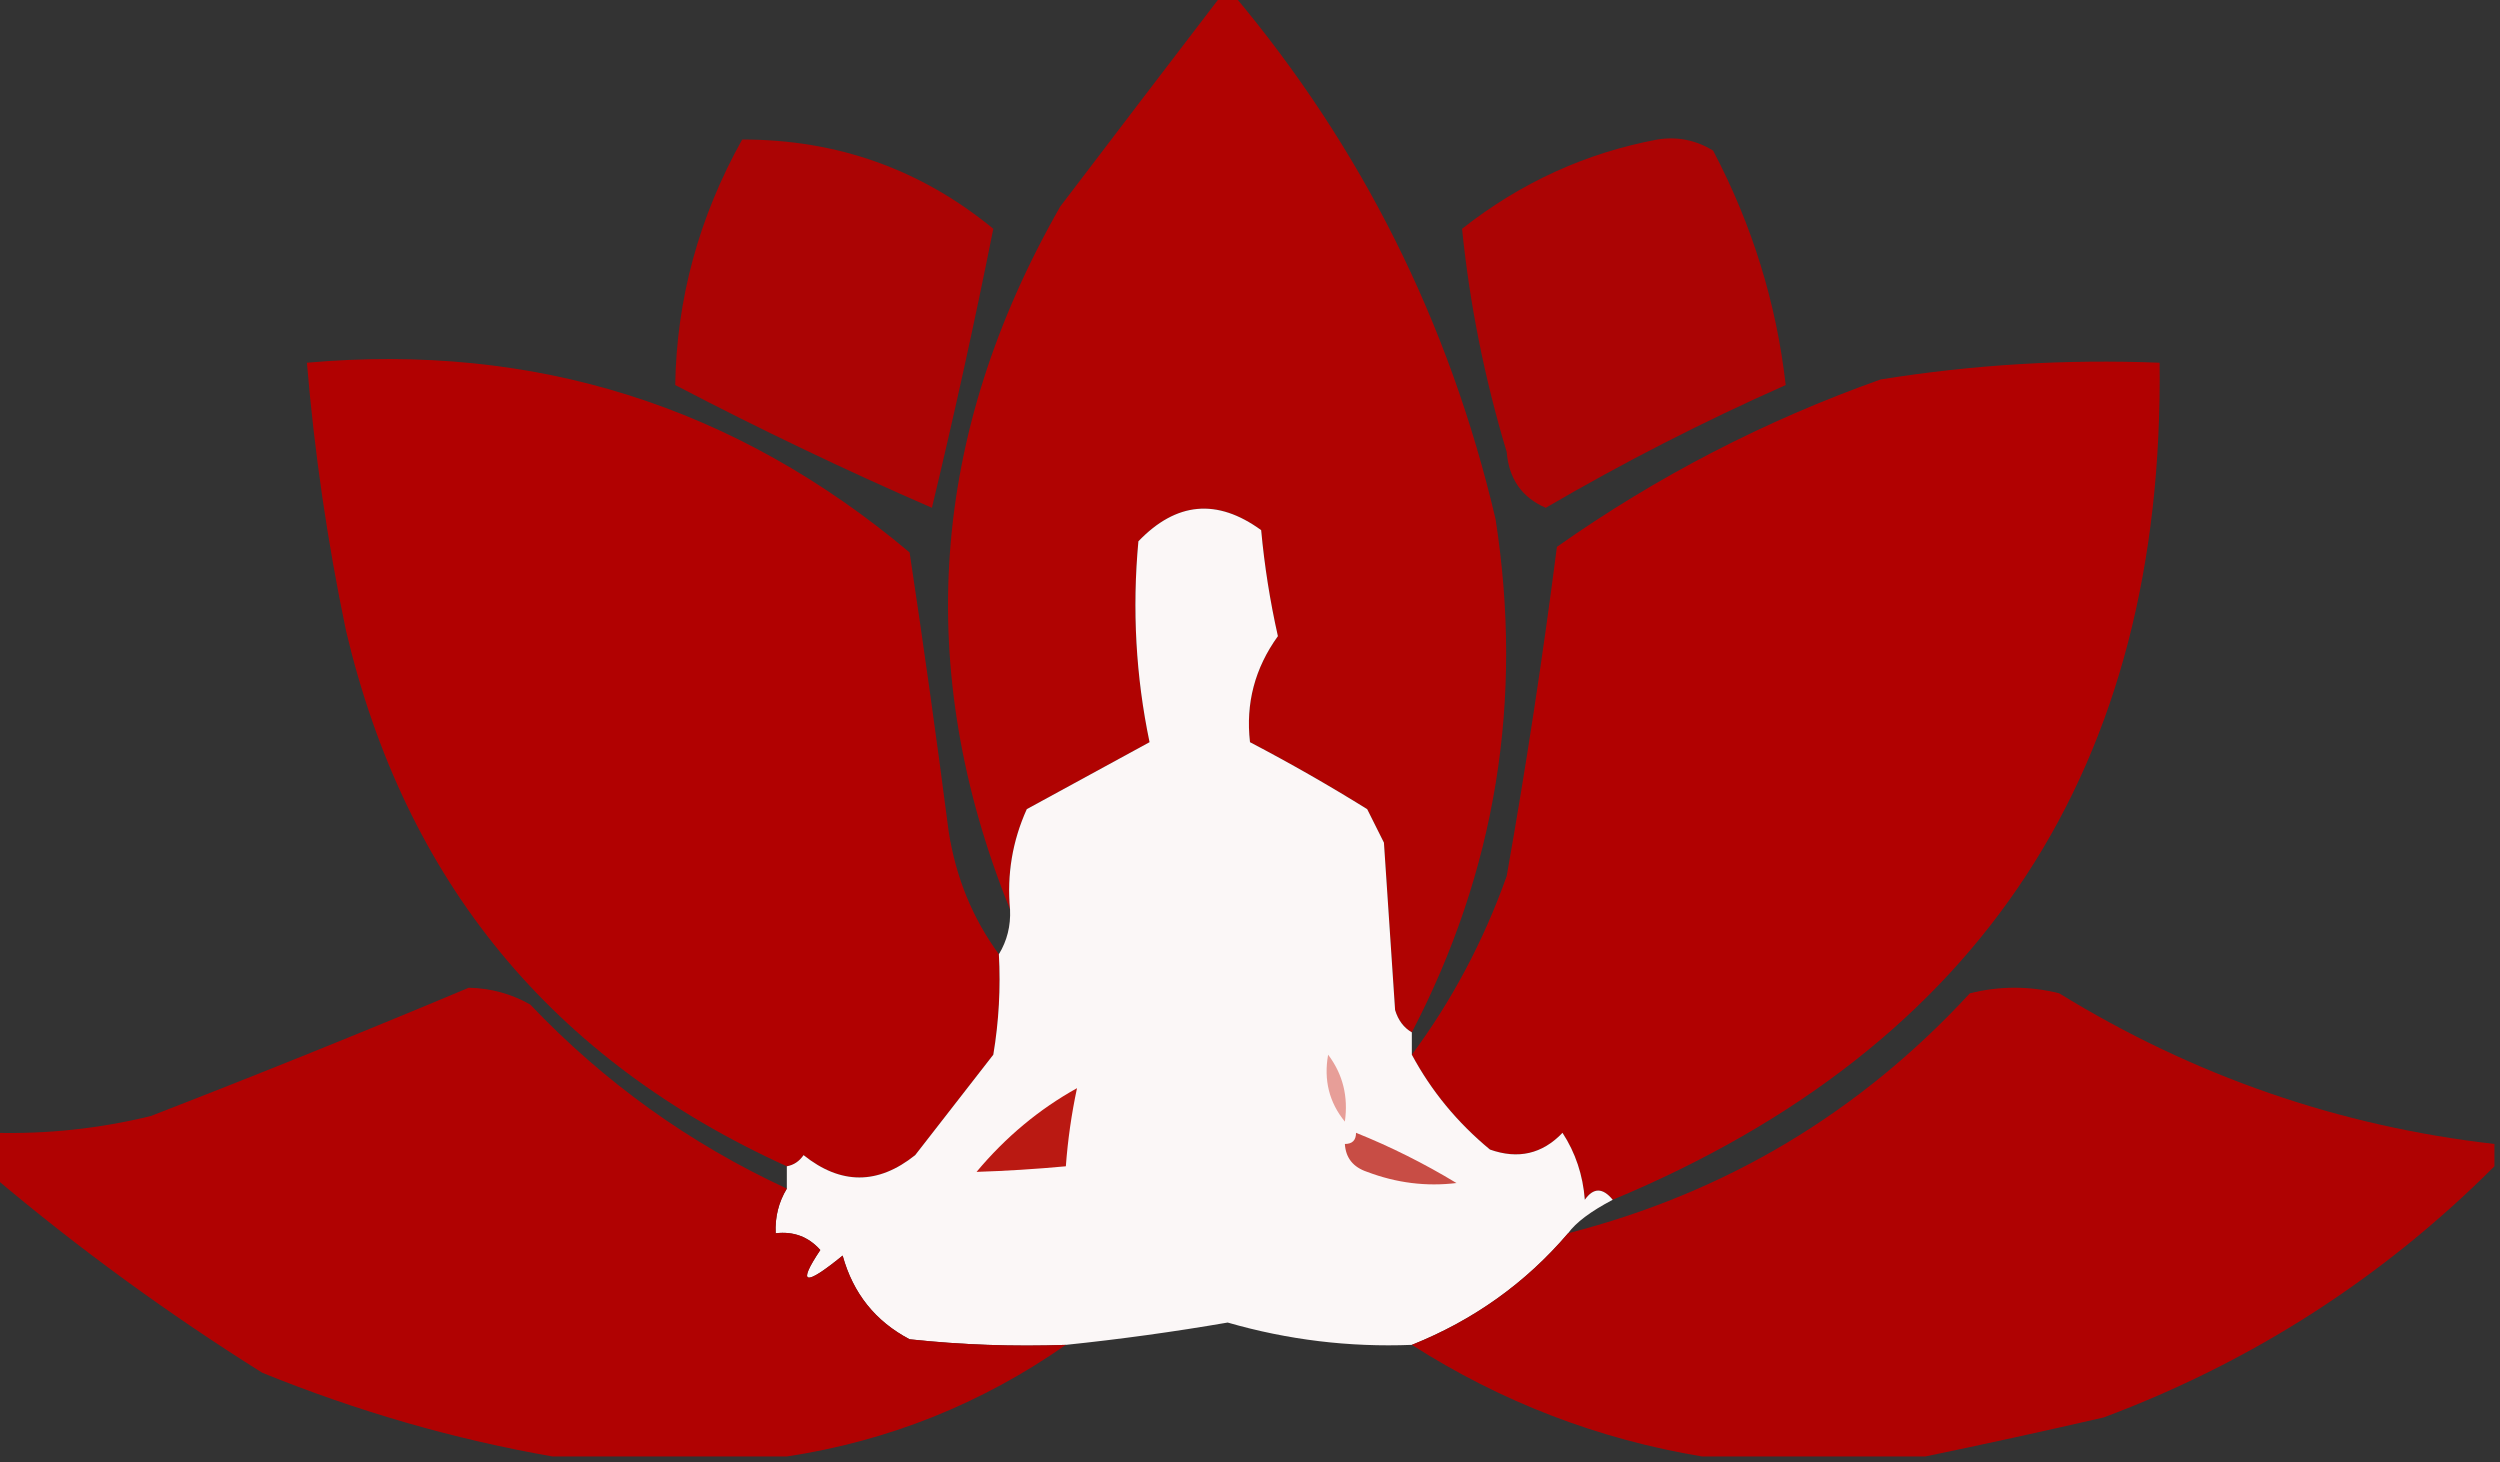 <?xml version="1.0" encoding="UTF-8"?>
<!DOCTYPE svg PUBLIC "-//W3C//DTD SVG 1.1//EN" "http://www.w3.org/Graphics/SVG/1.1/DTD/svg11.dtd">
<svg xmlns="http://www.w3.org/2000/svg" version="1.1" width="224px" height="131px" style="shape-rendering:geometricPrecision; text-rendering:geometricPrecision; image-rendering:optimizeQuality; fill-rule:evenodd; clip-rule:evenodd" xmlns:xlink="http://www.w3.org/1999/xlink">
<rect width="100%" height="100%" fill="#333333" stroke="none"/>
<g><path style="opacity:0.962" fill="#b50201" d="M 109.5,-0.5 C 109.833,-0.5 110.167,-0.5 110.5,-0.5C 122.021,13.208 129.854,28.874 134,46.5C 136.525,62.709 134.025,78.042 126.5,92.5C 125.778,92.082 125.278,91.416 125,90.5C 124.667,85.5 124.333,80.5 124,75.5C 123.5,74.5 123,73.5 122.5,72.5C 119.081,70.374 115.581,68.374 112,66.5C 111.6,63.029 112.434,59.862 114.5,57C 113.796,53.873 113.296,50.706 113,47.5C 109.057,44.634 105.39,44.968 102,48.5C 101.436,54.611 101.77,60.611 103,66.5C 99.302,68.514 95.635,70.514 92,72.5C 90.711,75.351 90.211,78.351 90.5,81.5C 81.811,59.947 83.311,38.947 95,18.5C 99.842,12.137 104.676,5.803 109.5,-0.5 Z"/></g>
<g><path style="opacity:0.929" fill="#b40000" d="M 66.5,12.5 C 75.005,12.496 82.505,15.163 89,20.5C 87.343,28.802 85.51,37.136 83.5,45.5C 75.775,42.139 68.109,38.473 60.5,34.5C 60.623,26.778 62.623,19.445 66.5,12.5 Z"/></g>
<g><path style="opacity:0.928" fill="#b40000" d="M 148.5,12.5 C 150.288,12.215 151.955,12.548 153.5,13.5C 157.002,20.167 159.168,27.167 160,34.5C 152.594,37.786 145.427,41.453 138.5,45.5C 136.364,44.577 135.198,42.91 135,40.5C 133.013,33.897 131.679,27.231 131,20.5C 136.24,16.372 142.074,13.705 148.5,12.5 Z"/></g>
<g><path style="opacity:0.973" fill="#b50000" d="M 89.5,85.5 C 89.665,88.518 89.498,91.518 89,94.5C 86.667,97.5 84.333,100.5 82,103.5C 78.667,106.167 75.333,106.167 72,103.5C 71.617,104.056 71.117,104.389 70.5,104.5C 49.466,94.967 36.3,78.967 31,56.5C 29.341,48.564 28.175,40.564 27.5,32.5C 47.878,30.693 65.878,36.36 81.5,49.5C 82.756,57.82 83.923,66.153 85,74.5C 85.644,78.619 87.144,82.285 89.5,85.5 Z"/></g>
<g><path style="opacity:0.97" fill="#b50000" d="M 144.5,107.5 C 143.603,106.402 142.77,106.402 142,107.5C 141.83,105.285 141.163,103.285 140,101.5C 138.192,103.396 136.025,103.896 133.5,103C 130.577,100.584 128.243,97.75 126.5,94.5C 130.083,89.673 132.916,84.339 135,78.5C 136.74,68.661 138.24,58.828 139.5,49C 148.444,42.694 158.111,37.694 168.5,34C 176.773,32.67 185.107,32.17 193.5,32.5C 193.924,68.695 177.591,93.695 144.5,107.5 Z"/></g>
<g><path style="opacity:0.984" fill="#fefafa" d="M 126.5,92.5 C 126.5,93.167 126.5,93.833 126.5,94.5C 128.243,97.75 130.577,100.584 133.5,103C 136.025,103.896 138.192,103.396 140,101.5C 141.163,103.285 141.83,105.285 142,107.5C 142.77,106.402 143.603,106.402 144.5,107.5C 142.537,108.531 141.203,109.531 140.5,110.5C 136.701,114.954 132.034,118.287 126.5,120.5C 120.883,120.722 115.383,120.055 110,118.5C 105.18,119.331 100.347,119.998 95.5,120.5C 90.822,120.666 86.155,120.499 81.5,120C 78.438,118.391 76.438,115.891 75.5,112.5C 72.078,115.29 71.411,115.123 73.5,112C 72.437,110.812 71.103,110.312 69.5,110.5C 69.433,109.041 69.766,107.708 70.5,106.5C 70.5,105.833 70.5,105.167 70.5,104.5C 71.117,104.389 71.617,104.056 72,103.5C 75.333,106.167 78.667,106.167 82,103.5C 84.333,100.5 86.667,97.5 89,94.5C 89.498,91.518 89.665,88.518 89.5,85.5C 90.234,84.292 90.567,82.959 90.5,81.5C 90.211,78.351 90.711,75.351 92,72.5C 95.635,70.514 99.302,68.514 103,66.5C 101.77,60.611 101.436,54.611 102,48.5C 105.39,44.968 109.057,44.634 113,47.5C 113.296,50.706 113.796,53.873 114.5,57C 112.434,59.862 111.6,63.029 112,66.5C 115.581,68.374 119.081,70.374 122.5,72.5C 123,73.5 123.5,74.5 124,75.5C 124.333,80.5 124.667,85.5 125,90.5C 125.278,91.416 125.778,92.082 126.5,92.5 Z"/></g>
<g><path style="opacity:0.958" fill="#b50000" d="M 70.5,106.5 C 69.766,107.708 69.433,109.041 69.5,110.5C 71.103,110.312 72.437,110.812 73.5,112C 71.411,115.123 72.078,115.29 75.5,112.5C 76.438,115.891 78.438,118.391 81.5,120C 86.155,120.499 90.822,120.666 95.5,120.5C 87.935,125.784 79.601,129.117 70.5,130.5C 63.5,130.5 56.5,130.5 49.5,130.5C 40.687,128.959 32.02,126.459 23.5,123C 15.043,117.697 7.043,111.864 -0.5,105.5C -0.5,104.167 -0.5,102.833 -0.5,101.5C 4.232,101.622 8.898,101.122 13.5,100C 23.086,96.287 32.586,92.454 42,88.5C 43.967,88.542 45.801,89.042 47.5,90C 54.138,96.981 61.805,102.481 70.5,106.5 Z"/></g>
<g><path style="opacity:0.957" fill="#b50000" d="M 223.5,102.5 C 223.5,103.167 223.5,103.833 223.5,104.5C 213.494,114.508 201.828,122.008 188.5,127C 183.046,128.255 177.713,129.422 172.5,130.5C 165.833,130.5 159.167,130.5 152.5,130.5C 143.185,128.949 134.518,125.616 126.5,120.5C 132.034,118.287 136.701,114.954 140.5,110.5C 154.621,106.877 166.621,99.711 176.5,89C 179.167,88.333 181.833,88.333 184.5,89C 196.56,96.408 209.56,100.908 223.5,102.5 Z"/></g>
<g><path style="opacity:1" fill="#e79e98" d="M 120.5,100.5 C 119.095,98.775 118.595,96.775 119,94.5C 120.319,96.249 120.819,98.249 120.5,100.5 Z"/></g>
<g><path style="opacity:1" fill="#ba1912" d="M 96.5,97.5 C 96.007,99.806 95.674,102.139 95.5,104.5C 92.786,104.75 90.119,104.917 87.5,105C 90.101,101.888 93.101,99.388 96.5,97.5 Z"/></g>
<g><path style="opacity:0.828" fill="#be2920" d="M 121.5,101.5 C 124.589,102.739 127.589,104.239 130.5,106C 127.793,106.328 125.126,105.995 122.5,105C 121.244,104.583 120.577,103.75 120.5,102.5C 121.167,102.5 121.5,102.167 121.5,101.5 Z"/></g>
</svg>
